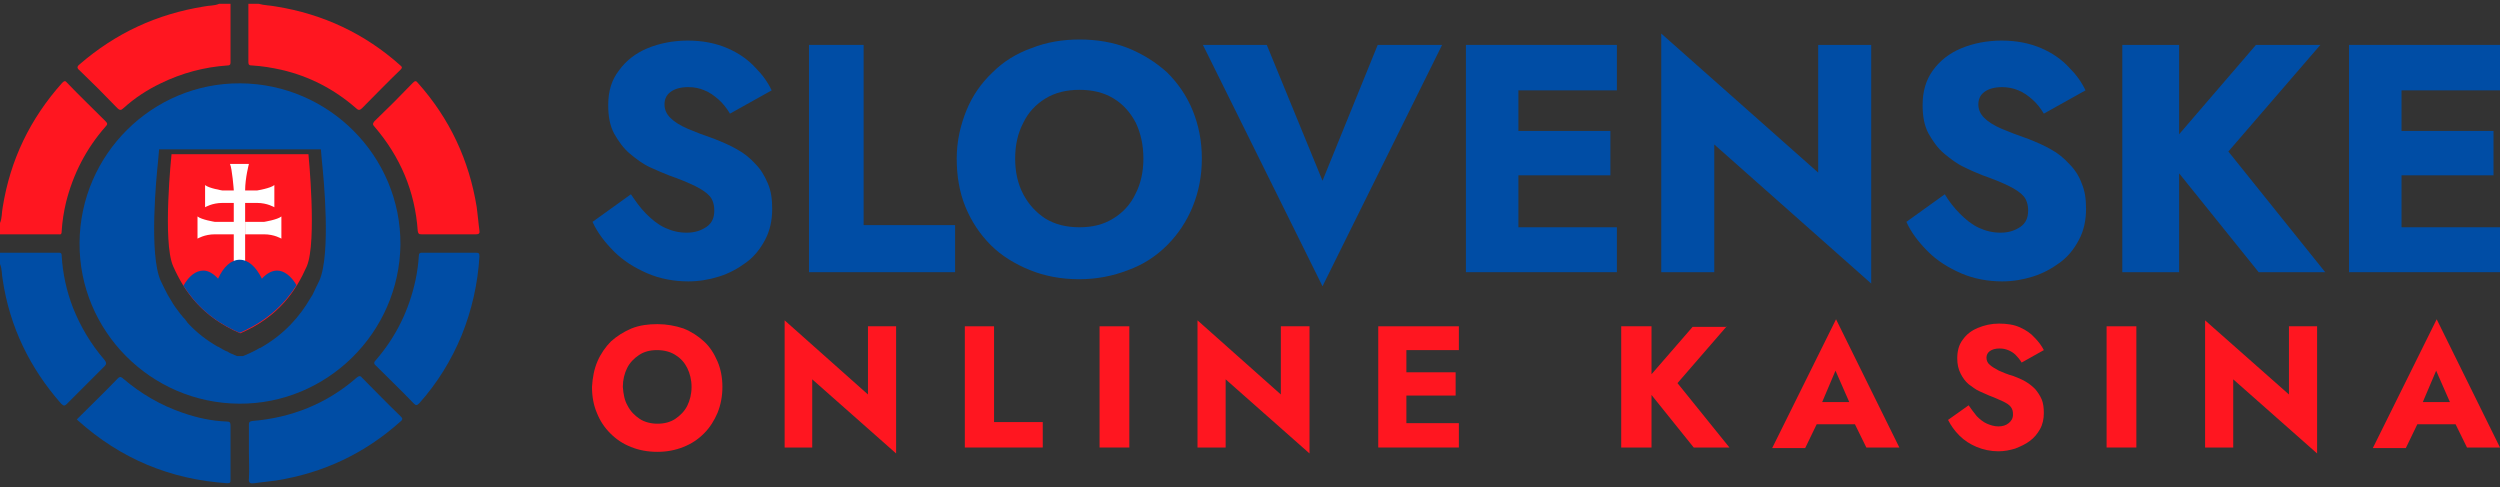 <svg width="462" height="90" viewBox="0 0 462 90" fill="none" xmlns="http://www.w3.org/2000/svg">
<rect x="0" y="0" width="462" height="90" fill="#333333" stroke="none"/>
<g clip-path="url(#clip0_856_241)">
<path d="M119.4 39.5C120.5 40.6 121.6 41.5 122.9 42.1C124.2 42.7 125.5 43 126.9 43C128.4 43 129.6 42.6 130.6 41.9C131.6 41.2 132 40.2 132 38.9C132 37.8 131.7 36.9 131.2 36.3C130.6 35.6 129.7 35 128.5 34.4C127.3 33.8 125.6 33.1 123.6 32.4C122.6 32 121.4 31.5 120.1 30.9C118.8 30.3 117.6 29.4 116.4 28.4C115.2 27.4 114.3 26.1 113.5 24.7C112.7 23.2 112.4 21.5 112.4 19.4C112.4 16.9 113 14.8 114.4 13C115.7 11.2 117.5 9.8 119.7 8.9C121.9 8 124.4 7.5 127.1 7.5C129.9 7.5 132.3 8 134.4 8.9C136.5 9.8 138.2 11 139.5 12.4C140.9 13.8 141.9 15.2 142.6 16.7L134.9 21C134.3 20 133.6 19.1 132.8 18.4C132 17.7 131.2 17.1 130.2 16.7C129.3 16.3 128.3 16.1 127.2 16.1C125.8 16.1 124.7 16.4 123.9 17C123.1 17.6 122.8 18.4 122.8 19.3C122.8 20.3 123.2 21.1 123.9 21.8C124.6 22.5 125.7 23.2 127.1 23.8C128.5 24.4 130.1 25 132.1 25.7C133.6 26.3 135 26.9 136.2 27.6C137.5 28.3 138.6 29.2 139.6 30.3C140.6 31.3 141.3 32.5 141.9 33.9C142.5 35.3 142.7 36.8 142.7 38.6C142.7 40.7 142.3 42.6 141.4 44.3C140.5 46 139.4 47.4 137.9 48.5C136.4 49.6 134.8 50.5 132.9 51.1C131 51.7 129.1 52 127.2 52C124.5 52 121.9 51.5 119.6 50.5C117.3 49.5 115.2 48.2 113.5 46.5C111.8 44.8 110.4 43 109.5 41L116.6 35.9C117.4 37.1 118.3 38.4 119.4 39.5Z" fill="#004DA5"/>
<path d="M159.6 8.3V41.6H176.5V50.3H149.5V8.3H159.6Z" fill="#004DA5"/>
<path d="M178.6 20.4C179.7 17.7 181.3 15.4 183.4 13.4C185.4 11.4 187.8 9.9 190.6 8.9C193.4 7.8 196.3 7.3 199.5 7.3C202.7 7.3 205.7 7.8 208.5 8.9C211.2 10 213.6 11.5 215.7 13.4C217.7 15.4 219.3 17.7 220.4 20.4C221.5 23.1 222.1 26 222.1 29.3C222.1 32.6 221.5 35.5 220.4 38.2C219.3 40.9 217.7 43.3 215.7 45.3C213.7 47.3 211.3 48.9 208.5 49.9C205.7 51 202.7 51.6 199.4 51.6C196.1 51.6 193 51 190.3 49.9C187.6 48.8 185.1 47.3 183.1 45.3C181.1 43.3 179.5 40.9 178.4 38.2C177.3 35.5 176.8 32.5 176.8 29.3C176.8 26.1 177.5 23.1 178.6 20.4ZM189.1 35.9C190.1 37.8 191.5 39.3 193.2 40.4C195 41.5 197.1 42 199.5 42C201.9 42 203.9 41.5 205.7 40.4C207.5 39.3 208.9 37.8 209.8 35.9C210.8 34 211.3 31.8 211.3 29.3C211.3 26.8 210.8 24.6 209.9 22.7C208.9 20.8 207.6 19.3 205.8 18.2C204 17.1 201.9 16.6 199.5 16.6C197.1 16.6 195 17.1 193.2 18.2C191.4 19.3 190 20.8 189.1 22.7C188.1 24.6 187.6 26.8 187.6 29.3C187.6 31.8 188.1 34 189.1 35.9Z" fill="#004DA5"/>
<path d="M254.6 8.3H266.5L244.4 52.9L222.3 8.3H234.1L244.4 33.4L254.6 8.3Z" fill="#004DA5"/>
<path d="M280.6 8.3V50.3H270.9V8.3H280.6ZM277.6 8.3H298.8V16.7H277.6V8.3ZM277.6 24.2H297.6V32.4H277.6V24.2ZM277.6 42H298.8V50.3H277.6V42Z" fill="#004DA5"/>
<path d="M345.8 8.3V52.4L316.8 26.7V50.3H307V6.2L336 31.9V8.3H345.8Z" fill="#004DA5"/>
<path d="M362.2 39.5C363.3 40.6 364.4 41.5 365.7 42.1C367 42.7 368.3 43 369.7 43C371.2 43 372.4 42.6 373.4 41.9C374.4 41.2 374.8 40.2 374.8 38.9C374.8 37.8 374.5 36.9 374 36.3C373.4 35.6 372.5 35 371.3 34.4C370.1 33.8 368.4 33.1 366.4 32.4C365.4 32 364.2 31.5 363 30.9C361.7 30.3 360.5 29.4 359.3 28.4C358.1 27.4 357.2 26.1 356.4 24.7C355.6 23.2 355.3 21.5 355.3 19.4C355.3 16.9 355.9 14.8 357.2 13C358.5 11.2 360.3 9.8 362.5 8.9C364.7 8 367.2 7.5 369.9 7.5C372.7 7.5 375.1 8 377.2 8.9C379.3 9.8 381 11 382.3 12.4C383.7 13.8 384.7 15.2 385.4 16.7L377.7 21C377.1 20 376.4 19.1 375.6 18.4C374.8 17.7 374 17.1 373 16.7C372.1 16.3 371 16.1 370 16.1C368.6 16.1 367.5 16.4 366.7 17C365.9 17.6 365.6 18.4 365.6 19.3C365.6 20.3 366 21.1 366.7 21.8C367.4 22.5 368.5 23.2 369.9 23.8C371.3 24.4 372.9 25 374.9 25.7C376.4 26.3 377.8 26.9 379 27.6C380.3 28.3 381.4 29.2 382.4 30.3C383.4 31.3 384.2 32.5 384.7 33.9C385.3 35.3 385.5 36.8 385.5 38.6C385.5 40.7 385.1 42.6 384.2 44.3C383.3 46 382.2 47.4 380.7 48.5C379.2 49.6 377.6 50.5 375.7 51.1C373.8 51.7 371.9 52 370 52C367.3 52 364.7 51.5 362.4 50.5C360.1 49.5 358 48.2 356.3 46.5C354.6 44.8 353.2 43 352.3 41L359.4 35.9C360.1 37.1 361.1 38.4 362.2 39.5Z" fill="#004DA5"/>
<path d="M402.7 8.3V50.3H392.2V8.3H402.7ZM428.8 8.3L411.8 28L429.7 50.3H417.4L399.7 28.3L416.9 8.3H428.8Z" fill="#004DA5"/>
<path d="M443.8 8.3V50.3H434.1V8.3H443.8ZM440.8 8.3H462V16.7H440.8V8.3ZM440.8 24.2H460.8V32.4H440.8V24.2ZM440.8 42H462V50.3H440.8V42Z" fill="#004DA5"/>
<path d="M110.4 66.8C111 65.4 111.9 64.1 112.9 63.1C114 62.1 115.3 61.3 116.7 60.7C118.2 60.1 119.8 59.9 121.5 59.9C123.2 59.9 124.8 60.2 126.3 60.7C127.8 61.3 129 62.1 130.1 63.1C131.2 64.1 132 65.4 132.6 66.8C133.2 68.2 133.5 69.8 133.5 71.5C133.5 73.2 133.2 74.8 132.6 76.3C132 77.7 131.2 79 130.1 80.1C129 81.2 127.8 82 126.3 82.6C124.8 83.2 123.2 83.5 121.5 83.5C119.7 83.5 118.1 83.2 116.6 82.6C115.1 82 113.9 81.2 112.8 80.1C111.7 79 110.9 77.8 110.3 76.3C109.7 74.9 109.4 73.3 109.4 71.5C109.5 69.8 109.8 68.2 110.4 66.8ZM116 75C116.5 76 117.3 76.8 118.2 77.4C119.1 78 120.3 78.3 121.5 78.3C122.8 78.3 123.9 78 124.8 77.4C125.7 76.8 126.5 76 127 75C127.5 74 127.8 72.8 127.8 71.5C127.8 70.2 127.5 69 127 68C126.5 67 125.8 66.2 124.8 65.6C123.9 65 122.7 64.7 121.4 64.7C120.1 64.7 119 65 118.1 65.6C117.2 66.2 116.4 67 115.9 68C115.4 69 115.1 70.2 115.1 71.5C115.2 72.8 115.4 74 116 75Z" fill="#FF1620"/>
<path d="M165.6 60.3V83.8L150.1 70.1V82.7H145V59.2L160.4 72.9V60.3H165.6Z" fill="#FF1620"/>
<path d="M183.7 60.3V78H192.7V82.7H178.3V60.3H183.7Z" fill="#FF1620"/>
<path d="M208.7 60.3V82.7H203.2V60.3H208.7Z" fill="#FF1620"/>
<path d="M242 60.3V83.8L226.5 70.1V82.7H221.3V59.2L236.7 72.9V60.3H242Z" fill="#FF1620"/>
<path d="M259.9 60.3V82.7H254.7V60.3H259.9ZM258.3 60.3H269.6V64.7H258.3V60.3ZM258.3 68.8H269V73.1H258.4V68.8H258.3ZM258.3 78.2H269.6V82.7H258.3V78.2Z" fill="#FF1620"/>
<path d="M305.2 60.3V82.7H299.6V60.3H305.2ZM319.1 60.3L310 70.8L319.6 82.7H313L303.6 71L312.8 60.4H319.1V60.3Z" fill="#FF1620"/>
<path d="M336.1 75.8L336.4 77L333.6 82.8H327.5L339.3 59L351 82.7H344.9L342.2 77.2L342.4 75.8L339.2 68.5L336.1 75.8ZM333.8 74.3H344.9L345.3 78.4H333.5L333.8 74.3Z" fill="#FF1620"/>
<path d="M365.3 76.9C365.9 77.5 366.5 78 367.2 78.3C367.9 78.6 368.6 78.8 369.3 78.8C370.1 78.8 370.7 78.6 371.2 78.2C371.7 77.8 372 77.3 372 76.6C372 76 371.9 75.6 371.6 75.2C371.3 74.8 370.8 74.5 370.2 74.2C369.5 73.9 368.7 73.5 367.6 73.1C367.1 72.9 366.5 72.6 365.8 72.3C365.1 72 364.5 71.5 363.8 71C363.2 70.5 362.7 69.8 362.3 69C361.9 68.2 361.7 67.3 361.7 66.2C361.7 64.9 362 63.7 362.7 62.8C363.4 61.8 364.3 61.1 365.5 60.6C366.7 60.1 368 59.8 369.4 59.8C370.9 59.8 372.2 60 373.3 60.5C374.4 61 375.3 61.6 376 62.4C376.7 63.1 377.3 63.9 377.7 64.7L373.6 67C373.3 66.5 372.9 66 372.5 65.6C372.1 65.2 371.6 64.9 371.1 64.7C370.6 64.5 370.1 64.4 369.5 64.4C368.7 64.4 368.1 64.6 367.7 64.9C367.3 65.2 367.1 65.6 367.1 66.1C367.1 66.6 367.3 67.1 367.7 67.4C368.1 67.8 368.7 68.1 369.4 68.5C370.1 68.8 371 69.2 372.1 69.5C372.9 69.8 373.6 70.1 374.3 70.5C375 70.9 375.6 71.4 376.1 71.9C376.6 72.5 377 73.1 377.3 73.8C377.6 74.5 377.7 75.4 377.7 76.3C377.7 77.4 377.5 78.4 377 79.3C376.5 80.2 375.9 80.9 375.1 81.5C374.3 82.1 373.4 82.5 372.4 82.9C371.4 83.2 370.4 83.4 369.3 83.4C367.9 83.4 366.5 83.1 365.3 82.6C364.1 82.1 363 81.4 362.1 80.5C361.2 79.6 360.5 78.6 360 77.6L363.8 74.9C364.3 75.6 364.8 76.3 365.3 76.9Z" fill="#FF1620"/>
<path d="M394.8 60.3V82.7H389.3V60.3H394.8Z" fill="#FF1620"/>
<path d="M428.2 60.3V83.8L412.7 70.1V82.7H407.5V59.2L423 72.9V60.3H428.2Z" fill="#FF1620"/>
<path d="M447.1 75.8L447.4 77L444.6 82.8H438.5L450.3 59L462 82.7H455.9L453.2 77.2L453.4 75.8L450.2 68.5L447.1 75.8ZM444.8 74.3H455.9L456.3 78.4H444.5L444.8 74.3Z" fill="#FF1620"/>
<path d="M0 41.2C0.4 40.3 0.3 39.3 0.5 38.3C1.9 29.5 5.6 21.9 11.5 15.3C11.9 14.9 12.1 14.9 12.4 15.3C14.7 17.7 17.1 20 19.5 22.4C19.9 22.8 19.9 23 19.5 23.4C15.9 27.5 13.5 32.2 12.2 37.4C11.8 39.1 11.5 40.9 11.4 42.7C11.4 43.2 11.3 43.4 10.8 43.3C7.2 43.3 3.6 43.3 0 43.3C0 42.6 0 41.9 0 41.2Z" fill="#FF1620"/>
<path d="M0 46.7C3.6 46.7 7.3 46.7 10.9 46.7C11.4 46.7 11.4 47 11.4 47.3C11.6 50.6 12.3 53.8 13.5 56.9C14.9 60.4 16.8 63.6 19.3 66.5C19.7 67 19.7 67.3 19.3 67.7C17 70 14.7 72.3 12.4 74.6C12 75 11.8 75.1 11.3 74.6C5.5 68 1.8 60.4 0.5 51.7C0.3 50.7 0.4 49.7 0 48.8C0 48.1 0 47.4 0 46.7Z" fill="#004DA5"/>
<path d="M47.8 0.7C48.8 1 50 1 51 1.2C59.7 2.6 67.4 6.2 74 12.1C74.4 12.4 74.3 12.6 74 12.9C71.6 15.2 69.3 17.6 66.9 20C66.5 20.4 66.2 20.4 65.8 20C61.8 16.5 57.2 14.1 52 12.9C50.2 12.5 48.4 12.2 46.6 12.1C46.1 12.1 45.9 12 45.9 11.5C45.9 7.9 45.9 4.3 45.9 0.7C46.6 0.7 47.2 0.7 47.8 0.7Z" fill="#FF1620"/>
<path d="M42.6 0.7C42.6 4.3 42.6 8 42.6 11.6C42.6 12 42.4 12.1 42 12.1C37.7 12.4 33.6 13.5 29.7 15.4C27.2 16.6 24.9 18.1 22.8 20C22.4 20.4 22.1 20.4 21.7 20C19.4 17.6 17.1 15.3 14.7 13C14.2 12.6 14.2 12.3 14.7 11.9C21.4 6.1 29 2.6 37.7 1.2C38.6 1 39.6 1.1 40.5 0.7C41.2 0.7 41.9 0.7 42.6 0.7Z" fill="#FF1620"/>
<path d="M46 83.6C46 81.9 46 80.2 46 78.5C46 78 46.1 77.9 46.6 77.8C53.9 77.2 60.4 74.6 65.9 69.8C66.4 69.4 66.6 69.4 67 69.9C69.3 72.2 71.6 74.6 74 76.9C74.4 77.3 74.5 77.5 74 77.9C67.4 83.8 59.8 87.4 51 88.8C49.7 89 48.3 89.1 47 89.3C46.3 89.4 45.9 89.3 46 88.4C46.1 86.8 46 85.2 46 83.6Z" fill="#004DA5"/>
<path d="M83 43.3C81.3 43.3 79.6 43.3 77.9 43.3C77.4 43.3 77.3 43.2 77.2 42.7C76.7 35.4 74 29 69.2 23.4C68.8 23 68.9 22.8 69.2 22.4C71.6 20.1 74 17.7 76.3 15.3C76.7 14.9 76.9 14.9 77.2 15.3C83.1 21.9 86.7 29.6 88.1 38.3C88.3 39.7 88.4 41.2 88.6 42.6C88.7 43.1 88.5 43.3 88 43.3C86.3 43.3 84.6 43.3 83 43.3Z" fill="#FF1620"/>
<path d="M14.2 77.5C16.7 75 19.3 72.5 21.8 69.9C22.2 69.5 22.5 69.7 22.8 70C26.1 72.8 29.7 74.9 33.8 76.3C36.4 77.2 39.1 77.8 41.9 77.9C42.5 77.9 42.6 78.1 42.6 78.7C42.6 82 42.6 85.3 42.6 88.6C42.6 89.1 42.6 89.3 42 89.3C31.5 88.6 22.3 84.8 14.4 77.7C14.4 77.7 14.3 77.6 14.2 77.5Z" fill="#004DA5"/>
<path d="M82.9 46.7C84.6 46.7 86.2 46.7 87.9 46.7C88.5 46.7 88.6 46.8 88.6 47.4C88.3 52.4 87.2 57.3 85.3 62C83.4 66.6 80.8 70.8 77.5 74.5C77.1 74.9 76.9 75 76.5 74.6C74.2 72.2 71.8 69.9 69.5 67.6C69 67.2 69.1 66.9 69.5 66.5C73.2 62.2 75.6 57.3 76.8 51.7C77.1 50.3 77.3 48.8 77.4 47.3C77.4 46.8 77.6 46.7 78 46.7C79.5 46.7 81.2 46.7 82.9 46.7Z" fill="#004DA5"/>
<path d="M44.4 15.4C28.2 15.3 14.8 28.5 14.7 44.9C14.6 61.1 27.8 74.5 44.2 74.6C60.4 74.7 73.8 61.5 74 45.2C74.1 28.9 60.8 15.5 44.4 15.4ZM59 51.9C58.6 52.7 58.2 53.5 57.8 54.4L57.3 55.2C55.5 58.3 52.7 61.7 48.1 64.3C48.1 64.3 48.1 64.3 48 64.3C47.8 64.4 47.5 64.6 47.3 64.7C47.2 64.7 47.2 64.8 47.1 64.8C46.9 64.9 46.7 65 46.5 65.1C46.4 65.1 46.3 65.2 46.3 65.2C46 65.3 45.7 65.5 45.4 65.6L44.9 65.8H43.8L43.3 65.6C43 65.5 42.7 65.3 42.4 65.2C42.3 65.1 42.2 65.1 42.1 65C41.9 64.9 41.8 64.9 41.6 64.8C41.4 64.7 41.3 64.6 41.2 64.6C41.1 64.5 41 64.5 40.9 64.4C40.7 64.3 40.5 64.2 40.4 64.1C40.4 64.1 40.4 64.1 40.3 64.1C38.2 62.9 36.4 61.5 34.9 59.9L34.8 59.8C34.7 59.7 34.6 59.6 34.5 59.4C34.4 59.3 34.3 59.2 34.2 59C34.1 58.9 34 58.8 33.9 58.7C33.7 58.5 33.6 58.3 33.5 58.2L33.4 58.1C32.7 57.2 32.1 56.4 31.6 55.5L31 54.5C30.5 53.6 30.1 52.7 29.7 51.9C27.5 47 28.9 32.7 29.2 29.9L29.4 27.6H59.3L59.5 29.9C59.8 32.7 61.2 47 59 51.9Z" fill="#004DA5"/>
<path d="M57 28.5H44.3H31.7C31.7 28.5 30 44.7 32 49.2C34 53.7 37.2 58.5 44.4 61.6C51.6 58.5 54.7 53.7 56.7 49.2C58.6 44.7 57 28.5 57 28.5Z" fill="#FF1620"/>
<path d="M42.5 30.3H46C46 30.3 45.3 32.9 45.3 35.2C45.3 37.5 45.3 48.5 45.3 48.5H43.2V35.1C43.2 35.1 42.9 31.1 42.5 30.3Z" fill="white"/>
<path d="M37.9 34.2V38.3C37.9 38.3 39.2 37.5 41.1 37.5C43 37.5 44 37.5 44 37.5V35.2H41.1C41.1 35.2 38.6 34.8 37.9 34.2Z" fill="white"/>
<path d="M50.7 34.2V38.3C50.7 38.3 49.4 37.5 47.5 37.5C45.6 37.5 44.6 37.5 44.6 37.5V35.2H47.5C47.5 35.2 50 34.8 50.7 34.2Z" fill="white"/>
<path d="M36.5 40V44.1C36.5 44.1 37.8 43.3 39.7 43.3C41.6 43.3 43.3 43.3 43.3 43.3V41H39.7C39.7 41 37.2 40.6 36.5 40Z" fill="white"/>
<path d="M52 40V44.1C52 44.1 50.7 43.3 48.8 43.3C46.9 43.3 45.3 43.3 45.3 43.3V41H48.8C48.8 41 51.3 40.6 52 40Z" fill="white"/>
<path d="M44.3 61.5C49.6 59.2 52.7 56 54.8 52.7C53.8 51 52.5 50 51.2 50C50.2 50 49.2 50.6 48.4 51.5C47.3 49.3 45.9 48 44.3 48C42.7 48 41.3 49.3 40.3 51.5C39.5 50.6 38.5 50 37.6 50C36.2 50 34.9 51 33.9 52.8C36 56.1 39.1 59.3 44.3 61.5Z" fill="#004DA5"/>
</g>
<defs>
<clipPath id="clip0_856_241">
<rect width="462" height="88.6" fill="white" transform="translate(0 0.7)"/>
</clipPath>
</defs>
</svg>
